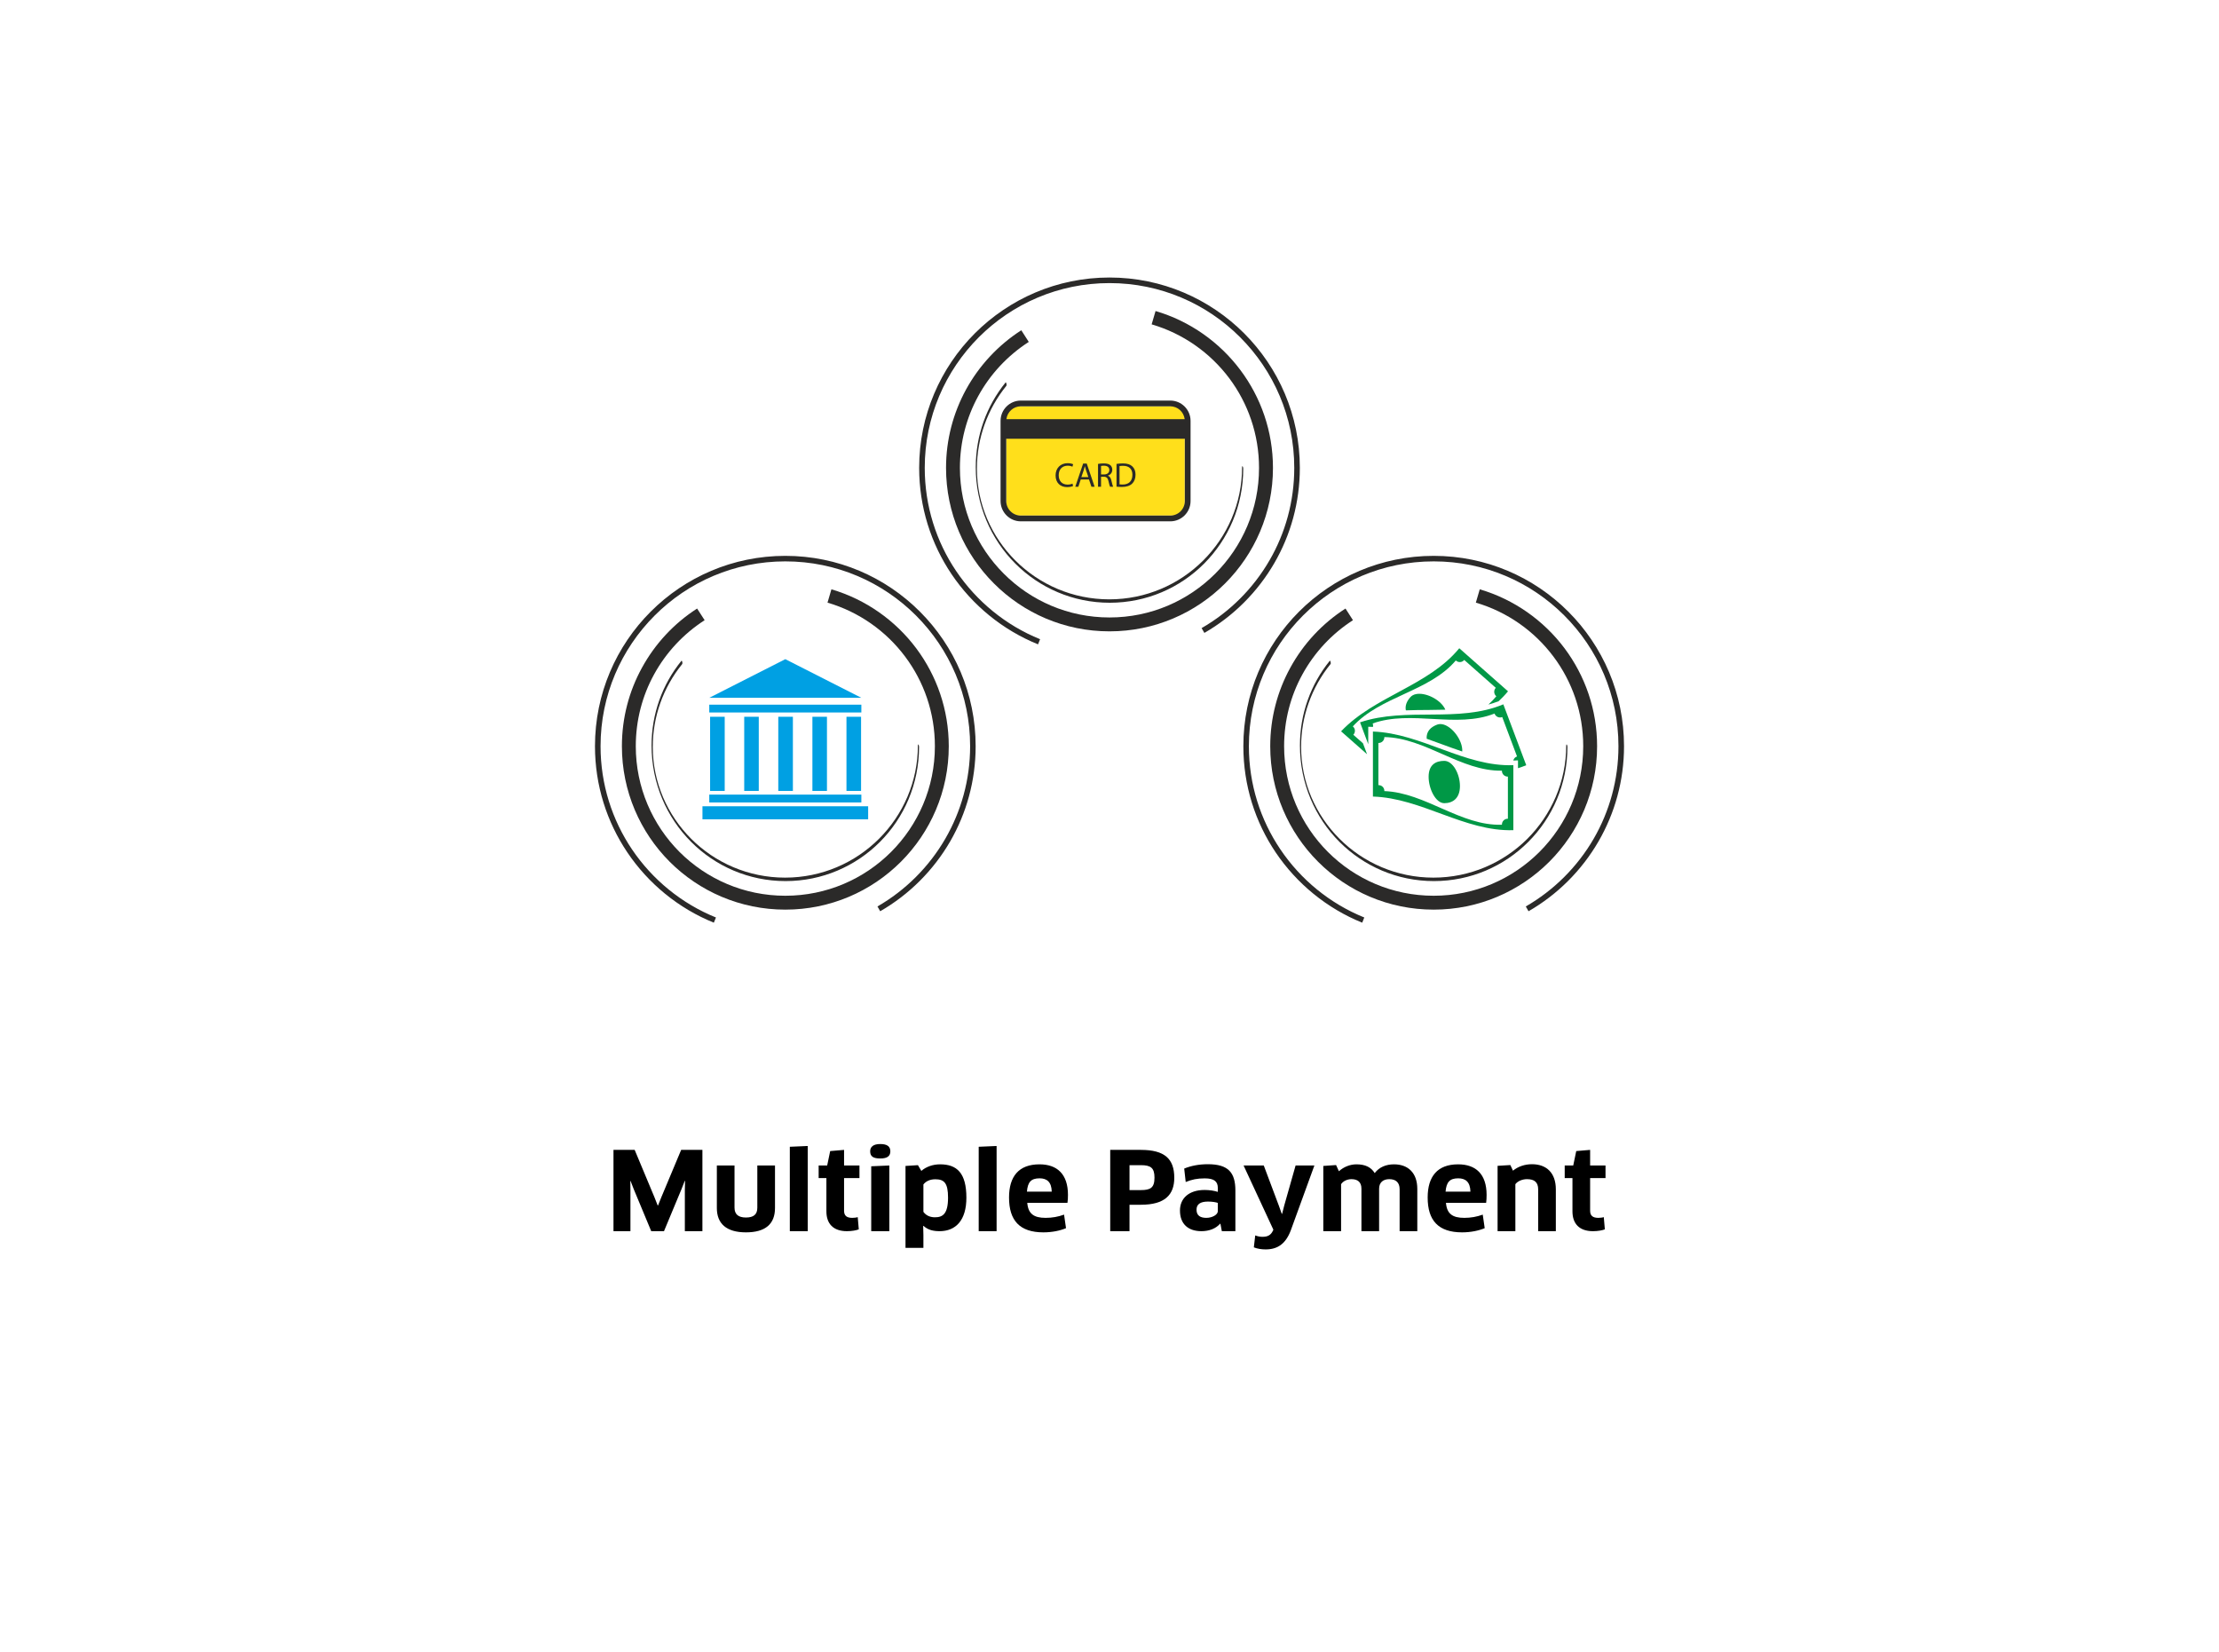 <?xml version="1.0" encoding="UTF-8"?>
<!DOCTYPE svg PUBLIC "-//W3C//DTD SVG 1.1//EN" "http://www.w3.org/Graphics/SVG/1.1/DTD/svg11.dtd">
<!-- Creator: CorelDRAW X7 -->
<svg xmlns="http://www.w3.org/2000/svg" xml:space="preserve" width="398.018mm" height="296.333mm" version="1.1" style="shape-rendering:geometricPrecision; text-rendering:geometricPrecision; image-rendering:optimizeQuality; fill-rule:evenodd; clip-rule:evenodd"
viewBox="0 0 39802 29633"
 xmlns:xlink="http://www.w3.org/1999/xlink">
 <defs>
  <style type="text/css">
   <![CDATA[
    .fil0 {fill:none}
    .fil2 {fill:#FFDF1B}
    .fil4 {fill:#2B2A29;fill-rule:nonzero}
    .fil3 {fill:#2B2A29;fill-rule:nonzero}
    .fil6 {fill:#2B2A29;fill-rule:nonzero}
    .fil7 {fill:#00A0E3;fill-rule:nonzero}
    .fil5 {fill:#009846;fill-rule:nonzero}
    .fil1 {fill:black;fill-rule:nonzero}
   ]]>
  </style>
 </defs>
 <g id="Layer_x0020_1">
  <rect class="fil0" width="39802" height="29633"/>
  <rect class="fil0" x="9348" y="19480" width="21105" height="3966"/>
  <rect class="fil0" x="9348" y="2045" width="21105" height="17435"/>
  <polygon class="fil1" points="11004,20623 11004,22081 11308,22081 11308,21341 11306,21183 11311,21181 11368,21329 11681,22081 11910,22081 12224,21327 12282,21179 12288,21181 12284,21339 12284,22081 12599,22081 12599,20623 12218,20623 11861,21475 11803,21620 11797,21620 11740,21475 11384,20623 "/>
  <path id="1" class="fil1" d="M13901 20903l-317 0 0 756c0,121 -65,177 -204,177 -139,0 -205,-60 -205,-177l0 -756 -317 0 0 762c0,280 170,437 522,437 351,0 521,-151 521,-437l0 -762z"/>
  <polygon id="2" class="fil1" points="14488,22081 14488,20553 14167,20567 14167,22081 "/>
  <path id="3" class="fil1" d="M15416 21129l0 -226 -276 0 0 -280 -249 21 -54 259 -153 0 0 226 139 0 0 596c0,220 121,356 368,356 88,0 170,-15 213,-33l-19 -219c-22,8 -65,13 -98,13 -98,0 -147,-38 -147,-127l0 -586 276 0z"/>
  <path id="4" class="fil1" d="M15952 22081l0 -1178 -325 14 0 1164 325 0zm18 -1432c0,-86 -55,-131 -180,-131 -122,0 -182,47 -182,131 0,95 60,128 182,128 125,0 180,-43 180,-128z"/>
  <path id="5" class="fil1" d="M17334 21481c0,-442 -168,-599 -472,-599 -129,0 -250,43 -336,118l-61 -103 -223 14 0 1469 321 0 0 -231 -4 -161 6 -2c80,74 178,95 288,95 291,0 481,-196 481,-600zm-329 -2c0,291 -94,353 -235,353 -101,0 -168,-43 -207,-98l0 -491c45,-59 121,-93 213,-93 159,0 229,66 229,329z"/>
  <polygon id="6" class="fil1" points="17876,22081 17876,20553 17555,20567 17555,22081 "/>
  <path id="7" class="fil1" d="M18716 22102c158,0 301,-31 405,-75l-35 -243c-106,39 -215,58 -331,58 -213,0 -313,-74 -329,-270l721 0c7,-41 9,-97 9,-142 0,-373 -195,-548 -511,-548 -373,0 -546,219 -546,595 0,412 190,625 617,625zm-296 -730c14,-171 73,-239 227,-239 132,0 214,66 218,239l-445 0z"/>
  <path id="8" class="fil1" d="M21063 21123c0,-340 -174,-500 -599,-500l-550 0 0 1458 346 0 0 -474 204 0c428,0 599,-177 599,-484zm-355 -2c0,183 -74,223 -244,223l-204 0 0 -447 204 0c178,0 244,49 244,224z"/>
  <path id="9" class="fil1" d="M21916 22081l243 0 0 -729c0,-322 -127,-472 -493,-472 -159,0 -300,27 -425,78l27 241c114,-45 204,-65 341,-65 170,0 235,55 235,173l0 69c-65,-20 -145,-34 -237,-34 -282,0 -442,150 -442,368 0,245 150,371 385,371 141,0 260,-48 335,-134l6 2 25 132zm-72 -358c0,61 -98,119 -206,119 -104,0 -176,-38 -176,-146 0,-96 65,-146 206,-146 84,0 146,13 176,24l0 149z"/>
  <path id="10" class="fil1" d="M22644 22182c-43,0 -84,-8 -129,-25l-25 214c62,25 135,37 211,37 213,0 358,-98 450,-337l425 -1168 -337 0 -203 715 -39 152 -6 0 -53 -148 -270 -719 -362 0 534 1151 -6 15c-41,90 -104,113 -190,113z"/>
  <path id="11" class="fil1" d="M25422 22081l0 -758c0,-293 -171,-441 -417,-441 -141,0 -264,48 -347,157 -66,-107 -172,-157 -327,-157 -115,0 -229,46 -315,124l-51 -111 -229 16 0 1170 319 0 0 -843c36,-55 110,-90 186,-90 110,0 179,51 179,171l0 762 317 0 0 -762c0,-115 76,-171 182,-171 117,0 186,58 186,181l0 752 317 0z"/>
  <path id="12" class="fil1" d="M26226 22102c157,0 300,-31 405,-75l-35 -243c-106,39 -215,58 -331,58 -213,0 -313,-74 -329,-270l721 0c6,-41 8,-97 8,-142 0,-373 -194,-548 -511,-548 -372,0 -546,219 -546,595 0,412 191,625 618,625zm-297 -730c15,-171 74,-239 227,-239 133,0 215,66 219,239l-446 0z"/>
  <path id="13" class="fil1" d="M27907 22081l0 -750c0,-294 -166,-451 -428,-451 -129,0 -249,41 -341,116l-47 -101 -229 14 0 1172 319 0 0 -843c43,-57 129,-90 208,-90 131,0 201,53 201,183l0 750 317 0z"/>
  <path id="14" class="fil1" d="M28798 21129l0 -226 -276 0 0 -280 -249 21 -54 259 -153 0 0 226 139 0 0 596c0,220 121,356 368,356 88,0 170,-15 213,-33l-19 -219c-22,8 -65,13 -98,13 -98,0 -147,-38 -147,-127l0 -586 276 0z"/>
  <g id="_1035561912">
   <rect class="fil2" x="18049" y="7287" width="3202" height="1960" rx="167" ry="169"/>
   <g>
    <path class="fil3" d="M18619 11556c-634,-257 -1174,-699 -1552,-1260 -366,-544 -580,-1199 -580,-1905 0,-942 382,-1796 1000,-2414 618,-617 1471,-1000 2414,-1000 943,0 1796,383 2414,1000 618,618 1000,1472 1000,2414 0,622 -166,1205 -457,1707 -301,520 -735,953 -1255,1253l-50 -86c506,-291 927,-712 1219,-1217 282,-487 443,-1053 443,-1657 0,-915 -371,-1743 -971,-2343 -599,-600 -1428,-971 -2343,-971 -915,0 -1744,371 -2344,971 -599,600 -970,1428 -970,2343 0,685 207,1322 563,1850 367,544 890,974 1506,1223l-37 92z"/>
    <path class="fil3" d="M20727 5578c616,181 1147,558 1522,1059 367,490 584,1097 584,1754 0,810 -329,1543 -859,2073 -531,531 -1264,859 -2073,859 -810,0 -1543,-328 -2073,-859 -531,-530 -859,-1263 -859,-2073 0,-508 130,-986 358,-1404 237,-432 579,-799 992,-1064l134 209c-378,243 -692,579 -908,974 -208,381 -327,819 -327,1285 0,741 301,1412 786,1897 485,486 1156,786 1897,786 741,0 1411,-300 1897,-786 485,-485 785,-1156 785,-1897 0,-602 -198,-1158 -532,-1605 -344,-459 -830,-804 -1394,-969l70 -239z"/>
    <path class="fil3" d="M22279 8379c0,-15 4,-23 10,-16 6,7 11,25 11,41 0,668 -269,1271 -704,1706 -432,433 -1030,700 -1691,700 -661,0 -1259,-268 -1692,-701 -439,-439 -711,-1050 -711,-1730 0,-285 49,-558 138,-811 92,-260 227,-499 397,-709 5,-5 11,4 15,20 4,16 4,33 0,39 -169,208 -303,445 -394,702 -87,246 -135,510 -135,784 0,639 263,1222 688,1647 431,431 1027,698 1686,698 658,0 1255,-267 1686,-698 430,-430 696,-1021 696,-1672z"/>
   </g>
   <g>
    <g>
     <path class="fil4" d="M24434 16548c-635,-257 -1174,-700 -1552,-1260 -367,-545 -580,-1200 -580,-1905 0,-943 382,-1797 999,-2414 618,-618 1472,-1000 2415,-1000 942,0 1796,382 2414,1000 617,617 1000,1471 1000,2414 0,621 -167,1204 -457,1706 -301,520 -735,954 -1256,1254l-49 -86c505,-291 927,-712 1219,-1217 282,-488 443,-1054 443,-1657 0,-916 -371,-1744 -971,-2344 -600,-600 -1428,-971 -2343,-971 -916,0 -1744,371 -2344,971 -600,600 -971,1428 -971,2344 0,685 208,1321 564,1849 366,544 890,974 1506,1223l-37 93z"/>
     <path class="fil4" d="M26542 10569c615,181 1147,558 1522,1059 366,490 583,1097 583,1755 0,809 -328,1542 -858,2073 -531,530 -1264,858 -2073,858 -810,0 -1543,-328 -2073,-858 -531,-531 -859,-1264 -859,-2073 0,-508 130,-987 358,-1404 236,-433 579,-800 992,-1065l134 209c-379,244 -692,579 -908,974 -209,381 -327,819 -327,1286 0,740 300,1411 786,1897 485,485 1156,785 1897,785 740,0 1411,-300 1896,-785 486,-486 786,-1157 786,-1897 0,-603 -198,-1159 -533,-1606 -343,-459 -830,-804 -1393,-969l70 -239z"/>
     <path class="fil4" d="M28093 13370c0,-15 5,-22 11,-16 6,7 11,25 11,41 0,668 -269,1271 -704,1706 -433,433 -1031,701 -1691,701 -661,0 -1259,-268 -1693,-702 -439,-439 -710,-1050 -710,-1730 0,-285 48,-558 138,-810 92,-260 227,-500 397,-709 4,-6 11,3 15,19 4,16 4,34 -1,39 -169,208 -303,445 -394,702 -87,246 -134,510 -134,784 0,640 263,1222 688,1648 431,431 1027,697 1685,697 659,0 1255,-267 1687,-698 429,-430 695,-1021 695,-1672z"/>
    </g>
    <g>
     <path class="fil5" d="M24626 13120l0 1166c874,27 1645,630 2519,603l0 -1166c-874,32 -1645,-572 -2519,-603zm2417 1564c-57,0 -103,46 -103,103 0,1 0,2 0,4 -738,27 -1372,-576 -2110,-603 0,-2 1,-3 1,-5 0,-56 -46,-102 -103,-102 -1,0 -3,0 -4,0l0 -756c1,0 3,0 4,0 57,0 103,-46 103,-102 0,-2 -1,-3 -1,-4 738,12 1372,616 2110,603 0,1 0,2 0,4 0,57 46,102 103,102 1,0 2,0 4,0l0 756c-2,0 -3,0 -4,0zm-856 -586c0,216 -125,307 -281,307 -155,0 -281,-258 -281,-473 0,-216 126,-286 281,-286 156,0 281,237 281,452z"/>
     <path class="fil5" d="M24542 13034l85 3c4,-19 3,-39 -4,-59 -1,-1 -1,-2 -2,-3 695,-248 1501,94 2187,-178 1,1 1,2 1,4 20,53 80,80 133,60 1,-1 2,-2 3,-2l266 708c-1,0 -2,0 -4,1 -33,12 -56,40 -63,72l84 -3 0 140c50,-15 99,-33 148,-53l-411 -1092c-807,338 -1741,43 -2570,323l147 392 0 -313z"/>
     <path class="fil5" d="M26228 13478c3,-46 -5,-99 -27,-158 -76,-201 -277,-379 -423,-324 -115,43 -197,122 -188,253 89,31 177,64 265,96 126,46 250,92 373,133z"/>
     <path class="fil5" d="M24447 13330l-173 -152c1,-1 2,-2 3,-3 38,-43 34,-108 -9,-145 -1,-1 -2,-2 -3,-2 498,-545 1370,-621 1848,-1183 1,1 2,2 3,3 43,38 108,34 145,-9 1,-1 2,-2 3,-3l566 500c0,1 -2,2 -3,3 -37,43 -33,108 9,145 1,1 3,2 4,2 -44,54 -92,104 -143,150 62,-17 124,-37 184,-60 59,-56 116,-114 168,-178l-874 -772c-555,677 -1518,855 -2120,1490l466 411 -74 -197z"/>
     <path class="fil5" d="M25925 12728c-19,-45 -52,-91 -103,-136 -161,-142 -422,-205 -525,-88 -63,71 -98,152 -80,236 137,-5 273,-7 407,-7 102,-1 202,-2 301,-5z"/>
    </g>
   </g>
   <path class="fil6" d="M20991 7184l-2681 0c-200,0 -363,163 -363,364l0 1438c0,201 163,364 363,364l2681 0c201,0 364,-163 364,-364l0 -1438c0,-201 -163,-364 -364,-364zm-2681 103l2681 0c134,0 243,101 258,231l-3197 0c15,-130 125,-231 258,-231zm2681 1960l-2681 0c-143,0 -261,-117 -261,-261l0 -1117 3203 0 0 1117c0,144 -117,261 -261,261z"/>
   <path class="fil6" d="M19248 8716c-19,10 -59,20 -109,20 -117,0 -205,-74 -205,-210 0,-130 88,-219 216,-219 52,0 85,12 99,19l-13 44c-20,-10 -49,-18 -84,-18 -97,0 -162,63 -162,172 0,101 59,167 160,167 32,0 66,-7 87,-18l11 43z"/>
   <path class="fil6" d="M19385 8599l-43 131 -55 0 141 -416 65 0 141 416 -57 0 -44 -131 -148 0zm137 -42l-41 -120c-9,-27 -16,-51 -22,-75l-1 0c-6,24 -13,50 -21,75l-41 120 126 0z"/>
   <path class="fil6" d="M19695 8320c28,-6 66,-9 103,-9 58,0 95,11 121,34 20,19 32,47 32,79 0,55 -34,91 -78,106l0 2c32,11 51,40 61,84 14,57 23,97 32,114l-55 0c-7,-12 -16,-48 -28,-100 -13,-57 -35,-79 -83,-80l-51 0 0 180 -54 0 0 -410zm54 189l55 0c57,0 94,-31 94,-79 0,-54 -39,-77 -96,-78 -26,0 -44,3 -53,5l0 152z"/>
   <path class="fil6" d="M20027 8320c33,-5 72,-9 114,-9 77,0 132,18 168,52 37,34 59,82 59,149 0,68 -21,123 -60,161 -39,39 -103,60 -183,60 -39,0 -71,-2 -98,-5l0 -408zm54 367c13,2 33,3 54,3 115,0 177,-64 177,-176 0,-98 -55,-160 -168,-160 -28,0 -49,2 -63,5l0 328z"/>
   <g>
    <g>
     <path class="fil4" d="M12804 16548c-634,-257 -1174,-700 -1551,-1260 -367,-545 -581,-1200 -581,-1905 0,-943 382,-1797 1000,-2414 618,-618 1472,-1000 2414,-1000 943,0 1797,382 2414,1000 618,617 1000,1471 1000,2414 0,621 -166,1204 -456,1706 -301,520 -735,954 -1256,1254l-49 -86c505,-291 926,-712 1218,-1217 282,-488 444,-1054 444,-1657 0,-916 -371,-1744 -971,-2344 -600,-600 -1429,-971 -2344,-971 -915,0 -1744,371 -2343,971 -600,600 -971,1428 -971,2344 0,685 208,1321 563,1849 367,544 891,974 1507,1223l-38 93z"/>
     <path class="fil4" d="M14913 10569c615,181 1147,558 1522,1059 366,490 583,1097 583,1755 0,809 -328,1542 -859,2073 -530,530 -1263,858 -2073,858 -809,0 -1542,-328 -2073,-858 -530,-531 -858,-1264 -858,-2073 0,-508 129,-987 358,-1404 236,-433 578,-800 991,-1065l135 209c-379,244 -692,579 -908,974 -209,381 -327,819 -327,1286 0,740 300,1411 785,1897 486,485 1156,785 1897,785 741,0 1412,-300 1897,-785 486,-486 786,-1157 786,-1897 0,-603 -198,-1159 -533,-1606 -343,-459 -830,-804 -1393,-969l70 -239z"/>
     <path class="fil4" d="M16464 13370c0,-15 5,-22 11,-16 5,7 10,25 10,41 0,668 -269,1271 -703,1706 -433,433 -1031,701 -1691,701 -661,0 -1260,-268 -1693,-702 -439,-439 -711,-1050 -711,-1730 0,-285 49,-558 138,-810 92,-260 228,-500 398,-709 4,-6 11,3 15,19 4,16 3,34 -1,39 -169,208 -303,445 -394,702 -87,246 -134,510 -134,784 0,640 263,1222 688,1648 431,431 1027,697 1685,697 659,0 1255,-267 1686,-698 430,-430 696,-1021 696,-1672z"/>
    </g>
    <g>
     <polygon class="fil7" points="12722,12515 14086,11822 15450,12515 "/>
     <polygon class="fil7" points="12722,12778 15450,12778 15450,12638 12722,12638 "/>
     <polygon class="fil7" points="12722,14392 15450,14392 15450,14251 12722,14251 "/>
     <polygon class="fil7" points="12600,14694 15572,14694 15572,14460 12600,14460 "/>
     <polygon class="fil7" points="12737,14185 12999,14185 12999,12855 12737,12855 "/>
     <polygon class="fil7" points="13349,14185 13610,14185 13610,12855 13349,12855 "/>
     <polygon class="fil7" points="13960,14185 14222,14185 14222,12855 13960,12855 "/>
     <polygon class="fil7" points="14572,14185 14833,14185 14833,12855 14572,12855 "/>
     <polygon class="fil7" points="15183,14185 15445,14185 15445,12855 15183,12855 "/>
    </g>
   </g>
  </g>
 </g>
</svg>
